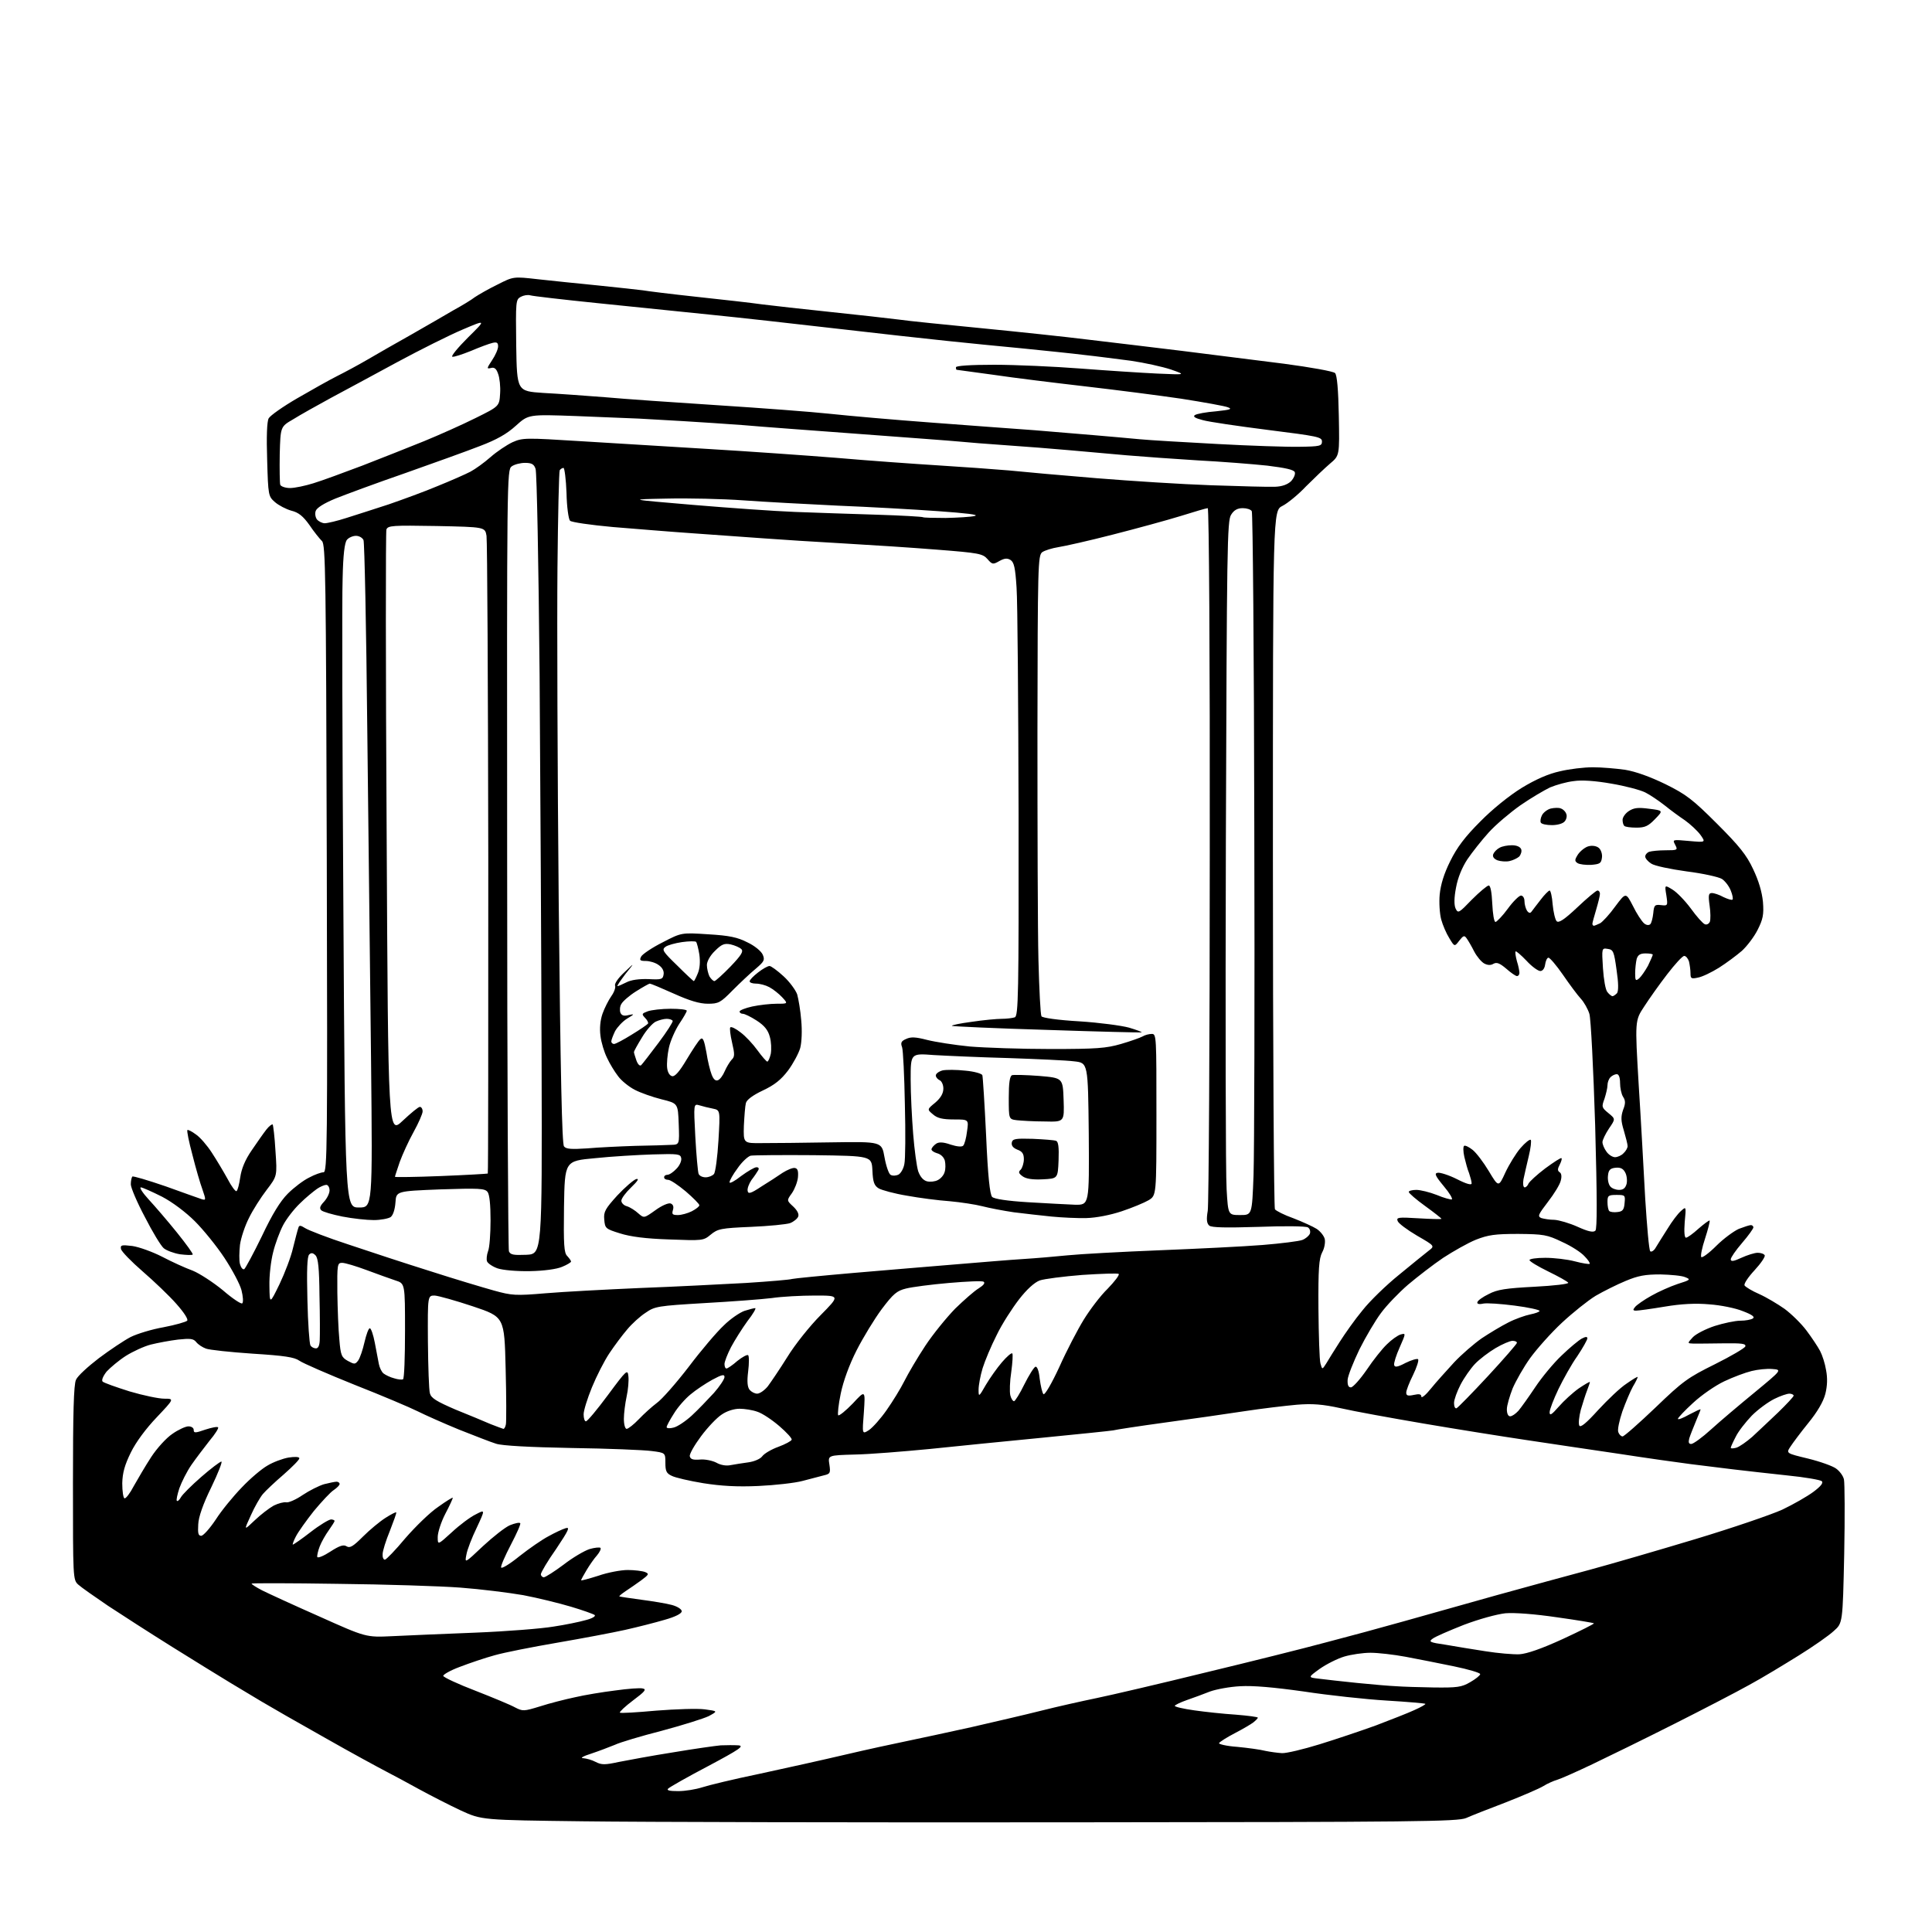 <?xml version="1.0" encoding="UTF-8" standalone="no"?>
<svg 
  version="1.1" 
  xmlns="http://www.w3.org/2000/svg" 
  xmlns:xlink="http://www.w3.org/1999/xlink" 
  xmlns:svg="http://www.w3.org/2000/svg"
  xmlns:rdf="http://www.w3.org/1999/02/22-rdf-syntax-ns#"
  xmlns:cc="http://creativecommons.org/ns#"
  xmlns:dc="http://purl.org/dc/elements/1.1/"
  viewBox="0 0 768 768"
  width="768"
  height="768"
>
<style>svg {background-color: white; }</style>"
<path stroke="none" fill="black" fill-rule="evenodd" d="M425.8,724.4C341.5,724.5 254.3,724.3 232.0,724.0C191.5,723.5 191.5,723.5 183.2,719.7C178.7,717.6 171.3,713.8 166.7,711.3C162.2,708.8 156.2,705.6 153.5,704.2C150.8,702.8 139.7,696.8 129.0,690.7C118.3,684.7 107.0,678.2 104.0,676.4C101.0,674.6 95.3,671.2 91.5,668.9C87.7,666.6 77.3,660.2 68.5,654.7C59.7,649.2 48.2,641.8 42.9,638.3C37.6,634.7 32.3,631.0 31.1,629.9C29.0,628.0 29.0,627.3 29.0,589.5C29.0,561.9 29.3,550.4 30.2,548.5C30.8,547.0 35.0,543.2 39.3,539.9C43.7,536.6 49.4,532.8 51.9,531.5C54.5,530.2 60.4,528.4 65.0,527.6C69.7,526.7 73.9,525.5 74.4,525.0C74.9,524.5 73.3,521.9 70.1,518.3C67.3,515.1 61.2,509.3 56.7,505.4C52.2,501.5 48.3,497.5 48.1,496.5C47.8,494.9 48.3,494.8 52.6,495.3C55.3,495.7 60.6,497.6 64.5,499.6C68.3,501.6 73.8,504.1 76.6,505.1C79.3,506.2 84.7,509.7 88.6,512.9C92.4,516.2 95.9,518.5 96.3,518.1C96.8,517.6 96.6,515.3 96.0,512.9C95.4,510.5 92.3,504.7 89.2,500.0C86.1,495.3 80.8,488.8 77.5,485.5C73.9,481.9 68.6,477.9 64.4,475.7C60.4,473.7 56.6,472.0 56.0,472.0C55.3,472.0 56.7,474.2 59.1,476.8C61.5,479.4 66.6,485.3 70.3,489.9C74.0,494.5 76.9,498.5 76.6,498.7C76.3,499.0 74.1,498.9 71.6,498.6C69.1,498.2 66.2,497.1 65.1,496.2C64.0,495.3 60.6,489.7 57.6,483.8C54.5,478.0 52.0,472.1 52.0,470.8C52.0,469.4 52.3,468.1 52.6,467.7C52.9,467.4 58.9,469.2 65.9,471.6C72.8,474.1 79.3,476.4 80.2,476.7C81.9,477.2 81.9,477.0 80.5,472.9C79.6,470.5 77.8,464.3 76.5,459.1C75.1,453.9 74.2,449.5 74.5,449.2C74.7,449.0 76.2,449.7 77.8,450.9C79.5,452.0 82.4,455.4 84.2,458.2C86.1,461.1 88.9,465.8 90.5,468.7C92.0,471.6 93.6,473.7 94.0,473.5C94.5,473.2 95.1,470.7 95.5,468.0C96.0,464.6 97.4,461.1 100.1,457.2C102.2,454.1 104.8,450.4 105.9,449.0C107.0,447.6 108.1,446.8 108.4,447.0C108.6,447.3 109.2,452.0 109.5,457.5C110.2,467.5 110.2,467.5 106.0,473.0C103.7,476.0 100.5,481.0 99.0,484.1C97.4,487.2 95.8,492.0 95.4,494.8C95.1,497.6 95.0,501.1 95.4,502.5C95.8,503.9 96.5,504.8 97.1,504.5C97.6,504.1 100.8,498.2 104.1,491.4C108.2,482.7 111.4,477.5 114.4,474.5C116.8,472.1 120.6,469.2 122.9,468.1C125.1,466.9 127.7,466.0 128.6,466.0C130.1,466.0 130.2,456.1 129.9,341.3C129.6,228.3 129.4,216.5 128.0,215.1C127.1,214.2 124.8,211.4 123.0,208.7C120.5,205.2 118.7,203.7 115.8,203.0C113.7,202.4 110.8,200.9 109.3,199.6C106.7,197.3 106.6,197.1 106.2,182.8C105.9,173.7 106.1,167.6 106.8,166.3C107.4,165.2 112.5,161.6 118.2,158.3C123.9,155.0 131.0,151.0 134.0,149.5C137.0,148.0 142.4,145.1 146.0,143.0C149.6,140.9 157.4,136.4 163.5,133.0C169.6,129.5 177.1,125.2 180.3,123.3C183.6,121.5 187.4,119.2 188.8,118.1C190.3,117.1 194.3,114.8 197.8,113.1C204.1,109.9 204.1,109.9 213.8,111.0C219.1,111.6 230.0,112.7 238.0,113.5C246.0,114.3 253.8,115.2 255.5,115.4C257.1,115.7 266.8,116.9 277.0,118.0C287.2,119.1 298.9,120.4 303.0,121.0C307.1,121.5 319.3,122.9 330.0,124.0C340.7,125.1 352.9,126.5 357.0,127.0C361.1,127.6 376.2,129.1 390.5,130.5C404.8,131.9 423.7,133.9 432.5,135.0C441.3,136.0 458.2,138.1 470.0,139.5C481.8,141.0 500.1,143.3 510.5,144.6C521.0,146.0 530.0,147.6 530.7,148.3C531.5,149.1 532.0,154.9 532.2,165.3C532.5,181.1 532.5,181.1 528.7,184.3C526.6,186.1 522.4,190.1 519.2,193.3C516.1,196.6 511.8,200.1 509.8,201.1C506.0,203.0 506.0,203.0 506.0,341.3C506.0,417.3 506.4,480.0 506.8,480.7C507.2,481.3 510.5,483.0 514.2,484.3C517.8,485.7 522.0,487.6 523.4,488.5C524.9,489.5 526.3,491.3 526.6,492.5C526.9,493.8 526.5,496.2 525.6,497.8C524.3,500.3 524.0,504.4 524.1,520.2C524.2,530.8 524.5,540.6 524.9,542.0C525.6,544.5 525.6,544.5 527.2,542.0C528.0,540.6 530.4,536.8 532.5,533.5C534.6,530.2 538.6,524.5 541.6,520.9C544.5,517.2 551.1,510.8 556.2,506.7C561.3,502.5 566.6,498.2 567.9,497.2C570.4,495.3 570.4,495.3 563.3,491.2C559.4,488.9 555.9,486.3 555.6,485.4C555.0,483.9 555.8,483.8 564.0,484.3C568.9,484.6 573.0,484.7 573.0,484.5C573.0,484.3 570.1,482.0 566.5,479.4C562.9,476.8 560.0,474.3 560.0,473.8C560.0,473.4 561.3,473.0 563.0,473.0C564.6,473.0 568.3,473.9 571.1,475.0C573.9,476.2 576.7,476.9 577.1,476.8C577.6,476.6 576.2,474.2 573.9,471.5C570.5,467.4 570.1,466.4 571.5,466.2C572.4,466.0 575.9,467.1 579.1,468.7C583.0,470.7 585.0,471.2 585.0,470.4C585.0,469.7 584.5,467.9 584.0,466.4C583.4,465.0 582.6,462.0 582.1,459.9C581.6,457.7 581.6,455.8 582.0,455.5C582.4,455.2 583.9,455.9 585.4,457.1C586.8,458.2 589.7,462.0 591.8,465.5C595.7,472.0 595.7,472.0 598.4,466.1C599.9,462.9 602.6,458.5 604.4,456.4C606.3,454.2 608.1,452.8 608.5,453.1C608.8,453.5 608.5,456.4 607.7,459.6C606.9,462.9 606.0,467.0 605.6,468.8C605.3,470.6 605.5,472.0 606.1,472.0C606.6,472.0 607.3,471.3 607.6,470.5C608.0,469.7 610.9,467.0 614.2,464.5C617.6,462.0 620.5,460.1 620.7,460.4C621.0,460.6 620.6,461.8 620.0,463.0C619.1,464.7 619.1,465.4 620.0,466.0C620.7,466.4 620.9,467.7 620.4,469.4C620.1,470.8 617.8,474.6 615.3,477.8C611.5,482.8 611.1,483.5 612.7,484.2C613.7,484.5 616.0,484.9 617.9,484.9C619.7,485.0 623.9,486.2 627.2,487.7C631.4,489.6 633.4,490.0 634.2,489.2C634.9,488.5 634.9,476.5 634.1,447.3C633.4,424.9 632.4,404.9 631.8,403.0C631.2,401.1 629.7,398.4 628.4,397.0C627.1,395.6 623.9,391.3 621.3,387.5C618.6,383.6 616.0,380.6 615.5,380.7C614.9,380.8 614.4,382.1 614.2,383.5C614.0,385.0 613.2,386.0 612.3,386.0C611.4,386.0 608.9,384.2 606.8,381.9C604.6,379.6 602.7,378.0 602.5,378.2C602.2,378.4 602.5,380.2 603.0,382.1C603.6,383.9 604.0,386.1 604.0,386.7C604.0,387.4 603.6,388.0 603.0,388.0C602.5,388.0 600.6,386.7 598.8,385.1C596.2,382.9 595.0,382.4 593.7,383.1C592.6,383.8 591.3,383.7 590.0,383.0C588.9,382.4 587.1,380.3 586.0,378.2C585.0,376.2 583.6,373.8 583.0,373.0C582.1,371.7 581.7,371.9 580.1,373.9C578.2,376.4 578.2,376.4 576.1,372.9C574.9,371.0 573.5,367.7 572.9,365.5C572.3,363.3 572.0,358.8 572.3,355.6C572.7,351.6 574.0,347.3 576.5,342.3C579.2,336.8 582.4,332.6 588.4,326.6C593.2,321.7 599.9,316.3 604.9,313.2C610.5,309.8 615.5,307.6 620.1,306.6C623.8,305.7 629.7,305.0 633.2,305.0C636.7,305.0 642.4,305.5 646.0,306.0C650.2,306.7 655.8,308.7 662.0,311.7C670.3,315.8 672.9,317.8 682.6,327.5C691.4,336.3 694.3,339.9 696.9,345.5C699.1,350.1 700.4,354.5 700.8,358.5C701.2,363.6 700.8,365.4 698.7,369.6C697.3,372.4 694.4,376.2 692.4,378.0C690.3,379.8 686.3,382.8 683.3,384.7C680.4,386.5 676.7,388.3 675.0,388.6C672.3,389.2 672.0,389.0 672.0,386.9C672.0,385.6 671.7,383.5 671.4,382.2C671.0,381.0 670.2,380.0 669.5,380.0C668.8,380.0 665.8,383.3 662.8,387.2C659.7,391.2 655.6,397.0 653.6,400.1C649.9,405.7 649.9,405.7 651.4,431.1C652.3,445.1 653.4,465.5 654.0,476.5C654.7,487.5 655.5,496.9 656.0,497.4C656.4,497.8 657.5,497.2 658.2,495.9C659.0,494.6 661.1,491.2 662.9,488.4C664.6,485.6 667.0,482.4 668.2,481.4C670.3,479.5 670.3,479.5 669.7,485.8C669.4,489.7 669.6,492.0 670.2,492.0C670.8,492.0 673.0,490.4 675.2,488.4C677.4,486.5 679.4,485.0 679.6,485.2C679.8,485.4 679.0,488.6 677.8,492.3C676.6,495.9 675.9,499.3 676.3,499.7C676.7,500.1 679.4,498.1 682.3,495.2C685.1,492.4 689.2,489.4 691.2,488.5C693.3,487.7 695.4,487.0 696.0,487.0C696.5,487.0 697.0,487.4 697.0,487.9C697.0,488.4 695.0,491.2 692.5,494.1C690.0,497.0 688.0,499.9 688.0,500.6C688.0,501.6 689.2,501.4 692.2,500.0C694.6,498.9 697.5,498.0 698.7,498.0C699.9,498.0 701.2,498.4 701.5,499.0C701.8,499.5 700.0,502.2 697.5,504.9C694.9,507.7 693.1,510.4 693.5,511.0C693.9,511.6 696.5,513.2 699.3,514.4C702.2,515.7 706.7,518.4 709.4,520.3C712.1,522.3 716.0,526.1 718.1,528.9C720.2,531.7 722.6,535.3 723.5,537.0C724.4,538.7 725.5,542.1 725.9,544.7C726.5,547.8 726.4,550.9 725.6,554.1C724.8,557.2 722.4,561.3 718.8,565.7C715.8,569.4 712.6,573.7 711.7,575.1C710.0,577.7 710.0,577.7 718.7,579.8C723.6,581.0 728.6,582.8 729.9,583.8C731.3,584.8 732.7,586.7 733.0,588.1C733.3,589.4 733.4,602.8 733.1,617.8C732.5,645.2 732.5,645.2 729.0,648.3C727.1,650.1 720.8,654.5 715.0,658.1C709.2,661.7 700.5,667.0 695.5,669.7C690.5,672.5 677.0,679.5 665.5,685.3C654.0,691.1 639.3,698.3 633.0,701.3C626.7,704.3 620.4,707.1 619.0,707.5C617.6,707.9 615.1,709.0 613.5,710.0C611.9,711.0 605.1,713.9 598.5,716.5C591.9,719.0 584.8,721.8 582.8,722.7C579.4,724.1 563.6,724.3 425.8,724.4zM269.6,712.0C272.4,712.0 276.6,711.3 279.1,710.5C281.5,709.7 291.8,707.2 302.0,705.1C312.2,702.9 327.5,699.5 336.0,697.5C344.5,695.5 355.6,693.1 360.5,692.1C365.4,691.1 376.9,688.6 386.0,686.6C395.1,684.5 407.7,681.6 414.0,680.0C420.3,678.4 430.2,676.2 436.0,675.0C441.8,673.8 461.1,669.3 479.0,664.9C496.9,660.6 518.5,655.2 527.0,652.9C535.5,650.7 549.5,646.9 558.0,644.5C566.5,642.1 583.2,637.4 595.0,634.1C606.8,630.8 623.5,626.3 632.0,624.0C640.5,621.7 659.4,616.2 674.0,611.8C688.6,607.4 704.1,602.1 708.5,600.1C712.9,598.0 718.5,594.8 720.9,593.0C723.7,590.9 724.9,589.5 724.2,588.8C723.7,588.3 717.5,587.2 710.4,586.5C703.3,585.7 693.7,584.7 689.0,584.1C684.3,583.5 676.7,582.6 672.0,582.0C667.3,581.4 654.5,579.6 643.5,577.9C632.5,576.3 615.9,573.8 606.5,572.4C597.1,571.0 578.9,568.1 566.0,565.9C553.1,563.7 538.2,561.0 533.0,559.8C525.7,558.2 521.7,557.9 515.5,558.4C511.1,558.8 501.6,559.9 494.5,561.0C487.4,562.1 473.2,564.1 463.0,565.5C452.8,566.9 443.6,568.3 442.5,568.6C441.4,568.8 428.8,570.1 414.5,571.5C400.2,572.9 379.9,574.9 369.5,576.0C359.1,577.0 345.7,578.1 339.8,578.2C329.1,578.5 329.1,578.5 329.7,582.2C330.2,585.6 330.0,585.9 327.4,586.5C325.8,586.9 322.0,587.9 319.0,588.7C316.0,589.5 308.1,590.4 301.5,590.7C293.0,591.1 286.6,590.7 279.6,589.6C274.1,588.7 268.5,587.4 267.1,586.7C264.9,585.7 264.5,584.8 264.5,581.5C264.5,577.5 264.5,577.5 259.0,576.8C256.0,576.4 241.7,575.8 227.2,575.6C210.9,575.3 199.5,574.7 197.2,573.9C195.2,573.3 188.6,570.7 182.5,568.3C176.4,565.8 169.0,562.5 166.0,561.0C163.0,559.5 151.7,554.7 141.0,550.5C130.3,546.2 120.4,541.9 119.0,540.9C117.0,539.5 113.1,538.9 100.4,538.1C91.5,537.5 83.2,536.6 81.9,536.1C80.5,535.6 78.8,534.5 78.0,533.5C76.9,532.1 75.6,532.0 70.8,532.5C67.5,532.9 62.7,533.8 59.9,534.5C57.2,535.2 52.7,537.3 50.0,539.0C47.2,540.8 43.9,543.6 42.4,545.2C40.9,547.1 40.3,548.7 40.8,549.2C41.3,549.7 46.1,551.4 51.5,553.1C56.9,554.7 63.1,556.0 65.3,556.0C69.3,556.0 69.3,556.0 62.3,563.4C58.0,567.9 54.0,573.3 52.0,577.4C49.6,582.3 48.7,585.4 48.6,589.6C48.6,592.8 49.0,595.5 49.5,595.6C50.0,595.8 51.7,593.6 53.2,590.7C54.8,587.9 57.8,582.7 60.1,579.2C62.3,575.8 66.1,571.6 68.5,570.0C70.9,568.3 73.8,567.0 74.9,567.0C76.1,567.0 77.0,567.6 77.0,568.4C77.0,569.7 77.6,569.7 81.6,568.3C84.1,567.5 86.4,567.0 86.7,567.4C87.0,567.7 85.5,570.1 83.3,572.7C81.2,575.4 77.9,579.7 76.1,582.3C74.3,584.9 72.2,589.1 71.3,591.6C70.5,594.1 70.0,596.3 70.3,596.6C70.6,596.9 71.3,596.3 71.9,595.2C72.5,594.1 76.1,590.5 80.0,587.1C83.9,583.7 87.5,581.0 88.0,581.0C88.5,581.0 86.7,585.6 84.0,591.2C80.7,597.9 78.9,603.1 78.8,606.0C78.6,609.5 78.8,610.5 80.0,610.5C80.8,610.5 83.4,607.6 85.8,604.0C88.1,600.4 92.8,594.7 96.1,591.3C99.4,587.8 104.0,583.9 106.3,582.6C108.6,581.2 112.4,579.8 114.7,579.4C117.3,579.0 119.0,579.1 119.0,579.7C119.0,580.3 116.2,583.1 112.8,586.1C109.3,589.1 105.6,592.6 104.5,593.9C103.4,595.2 101.2,599.0 99.7,602.4C96.9,608.5 96.9,608.5 101.2,604.4C103.6,602.1 107.0,599.5 108.8,598.5C110.6,597.6 112.9,597.0 113.8,597.2C114.7,597.4 117.7,596.1 120.3,594.3C123.0,592.5 126.8,590.6 128.8,590.0C130.8,589.5 133.1,589.0 133.8,589.0C134.4,589.0 135.0,589.4 135.0,589.9C135.0,590.4 134.0,591.4 132.7,592.3C131.4,593.1 127.9,596.9 124.8,600.6C121.8,604.4 118.5,609.0 117.6,610.8C116.7,612.5 116.2,614.0 116.4,614.0C116.7,614.0 119.9,611.8 123.5,609.0C127.1,606.2 130.8,604.0 131.6,604.0C132.3,604.0 133.0,604.3 133.0,604.6C133.0,604.9 131.9,606.6 130.7,608.3C129.4,610.1 127.8,612.9 127.1,614.7C126.4,616.5 126.0,618.4 126.1,618.9C126.3,619.5 128.7,618.5 131.3,616.8C135.0,614.4 136.6,613.9 137.8,614.7C139.1,615.5 140.4,614.7 144.3,610.8C147.0,608.1 151.0,604.8 153.2,603.4C155.4,602.0 157.3,601.0 157.5,601.2C157.7,601.4 156.5,604.6 155.0,608.5C153.4,612.4 152.1,616.5 152.1,617.8C152.0,619.0 152.4,620.0 153.0,620.0C153.5,620.0 157.2,616.2 161.1,611.5C165.1,606.9 170.9,601.2 174.2,599.0C177.4,596.7 180.0,595.1 180.0,595.4C180.0,595.7 178.7,598.6 177.0,601.8C175.3,605.1 174.0,609.2 174.0,611.0C174.0,614.2 174.0,614.2 179.6,609.1C182.7,606.2 187.0,603.0 189.1,602.0C192.9,600.0 192.9,600.0 189.5,607.3C187.6,611.2 185.7,616.1 185.4,618.0C184.7,621.5 184.7,621.5 192.0,614.6C196.0,610.9 200.8,607.1 202.7,606.3C204.7,605.5 206.5,605.1 206.8,605.5C207.1,605.8 205.4,609.6 203.1,614.0C200.8,618.4 199.0,622.5 199.2,623.1C199.4,623.7 202.7,621.7 206.5,618.6C210.3,615.6 215.5,612.0 218.0,610.7C220.5,609.3 223.5,607.9 224.8,607.5C226.7,606.9 226.1,608.2 221.1,615.7C217.7,620.5 215.0,625.1 215.0,625.8C215.0,626.4 215.6,627.0 216.2,627.0C216.9,626.9 220.4,624.7 224.0,622.0C227.6,619.2 232.2,616.5 234.3,615.8C236.3,615.2 238.3,615.0 238.7,615.3C239.0,615.7 238.4,617.0 237.3,618.3C236.2,619.5 234.4,622.1 233.2,624.1C232.0,626.1 231.0,627.9 231.0,628.2C231.0,628.4 234.0,627.6 237.8,626.4C241.5,625.1 246.8,624.1 249.5,624.1C252.2,624.1 255.4,624.5 256.4,624.9C258.1,625.6 258.0,625.9 254.9,628.2C253.0,629.6 250.2,631.5 248.7,632.5C247.2,633.5 246.1,634.4 246.2,634.6C246.4,634.7 250.3,635.3 254.8,635.9C259.4,636.5 264.9,637.4 267.1,638.0C269.3,638.6 271.0,639.7 271.0,640.5C271.0,641.4 268.5,642.7 264.2,643.9C260.5,645.0 253.4,646.8 248.5,647.9C243.6,649.0 231.4,651.3 221.5,653.0C211.6,654.7 200.4,656.9 196.6,658.0C192.9,659.0 186.7,661.1 182.8,662.6C179.0,664.0 176.1,665.7 176.2,666.2C176.4,666.8 182.2,669.5 189.0,672.1C195.9,674.8 202.9,677.7 204.7,678.7C207.8,680.3 208.2,680.3 214.7,678.3C218.4,677.1 224.7,675.5 228.5,674.7C232.3,673.8 239.6,672.6 244.5,672.0C249.5,671.3 254.5,670.9 255.5,671.2C257.1,671.5 256.4,672.4 251.7,675.9C248.5,678.3 246.2,680.5 246.4,680.8C246.7,681.1 253.2,680.7 260.9,680.0C268.6,679.4 277.3,679.1 280.2,679.5C285.4,680.2 285.4,680.2 281.7,682.2C279.6,683.2 271.3,685.8 263.1,688.0C254.9,690.1 246.5,692.6 244.4,693.6C242.2,694.5 238.0,696.1 235.0,697.1C231.8,698.1 230.5,698.9 231.8,698.9C233.1,699.0 235.3,699.6 236.8,700.4C239.1,701.6 240.5,701.6 246.0,700.4C249.6,699.7 259.2,697.9 267.5,696.6C275.8,695.2 284.3,694.0 286.5,693.8C288.7,693.7 291.9,693.7 293.5,693.8C296.0,694.0 294.0,695.4 281.6,702.0C273.4,706.3 266.2,710.4 265.6,711.0C264.9,711.7 266.1,712.0 269.6,712.0zM509.6,696.9C511.3,697.0 518.0,695.4 524.5,693.4C531.0,691.4 541.1,688.0 546.9,685.9C552.7,683.7 559.6,681.0 562.2,679.8C564.9,678.6 566.8,677.5 566.6,677.3C566.4,677.1 559.5,676.5 551.2,676.0C542.9,675.5 528.1,673.9 518.3,672.4C506.2,670.7 498.1,670.0 493.0,670.3C488.9,670.5 483.5,671.5 481.0,672.4C478.5,673.4 474.4,674.9 471.8,675.8C469.2,676.7 467.0,677.8 467.0,678.1C467.0,678.5 470.5,679.3 474.8,679.9C479.0,680.5 486.4,681.3 491.2,681.6C496.1,682.0 500.0,682.5 500.0,682.8C500.0,683.1 499.2,683.9 498.2,684.7C497.3,685.4 493.9,687.4 490.8,689.0C487.7,690.6 484.9,692.4 484.6,692.9C484.3,693.3 487.5,694.1 491.8,694.4C496.0,694.8 501.1,695.5 503.0,696.0C504.9,696.4 507.9,696.8 509.6,696.9zM570.0,670.8C579.2,670.9 581.0,670.7 584.4,668.7C586.5,667.5 588.3,666.1 588.4,665.5C588.5,665.0 583.8,663.6 578.0,662.4C572.2,661.2 563.6,659.5 558.8,658.6C554.0,657.7 547.7,657.0 544.8,657.0C541.8,657.0 537.1,657.7 534.4,658.5C531.7,659.3 527.3,661.5 524.6,663.4C519.9,666.8 519.9,666.8 524.2,667.3C526.6,667.6 533.5,668.4 539.5,669.0C545.5,669.6 552.5,670.2 555.0,670.3C557.5,670.5 564.2,670.7 570.0,670.8zM604.0,657.6C607.0,657.4 612.8,655.4 621.3,651.5C628.2,648.3 633.8,645.5 633.6,645.3C633.4,645.1 626.8,644.0 618.9,642.9C610.1,641.6 602.1,641.0 598.4,641.3C594.9,641.7 588.0,643.6 581.9,645.9C576.1,648.2 570.5,650.6 569.5,651.4C567.8,652.6 568.3,652.9 574.6,653.8C578.4,654.5 585.5,655.6 590.5,656.4C595.5,657.2 601.5,657.7 604.0,657.6zM156.0,650.4C161.8,650.1 176.6,649.5 189.0,649.0C201.4,648.5 215.3,647.4 220.0,646.6C224.7,645.9 230.5,644.7 232.9,644.0C235.3,643.4 236.9,642.5 236.4,642.0C235.9,641.6 231.7,640.1 227.0,638.7C222.3,637.3 213.8,635.2 208.0,634.1C202.2,633.1 191.0,631.7 183.0,631.1C175.0,630.5 153.1,629.8 134.2,629.6C115.4,629.3 100.0,629.3 100.0,629.5C100.0,629.8 101.9,631.0 104.2,632.2C106.6,633.4 116.8,638.1 127.0,642.6C145.5,650.9 145.5,650.9 156.0,650.4zM290.5,582.4C292.1,582.1 295.3,581.6 297.5,581.3C299.7,581.0 302.2,580.0 303.0,578.9C303.8,577.8 306.7,576.1 309.5,575.1C312.2,574.1 314.6,572.8 314.7,572.3C314.9,571.8 312.7,569.4 309.8,566.9C306.9,564.4 303.0,561.8 301.1,561.2C299.2,560.5 296.0,560.0 294.0,560.0C291.8,560.0 288.9,560.9 286.9,562.3C285.0,563.5 281.3,567.4 278.7,570.9C276.1,574.4 274.0,578.0 274.2,578.9C274.5,580.1 275.5,580.4 278.2,580.2C280.2,580.0 283.1,580.6 284.7,581.4C286.4,582.4 288.7,582.8 290.5,582.4zM690.2,575.5C691.5,575.1 694.3,573.1 696.5,571.2C698.7,569.2 703.3,564.8 706.8,561.5C710.2,558.2 713.0,555.2 713.0,554.8C713.0,554.4 712.2,554.0 711.3,554.0C710.4,554.0 707.7,554.9 705.3,556.1C702.9,557.3 698.9,560.2 696.4,562.7C694.0,565.2 691.0,569.0 690.0,571.1C688.9,573.2 688.0,575.2 688.0,575.5C688.0,575.9 689.0,575.8 690.2,575.5zM672.3,574.0C673.1,574.0 676.7,571.4 680.2,568.2C683.6,565.1 691.4,558.5 697.5,553.5C708.4,544.5 708.4,544.5 704.5,544.2C702.4,544.0 698.7,544.4 696.3,545.0C693.8,545.6 689.0,547.4 685.4,549.1C681.8,550.8 676.2,554.7 673.0,557.7C669.7,560.7 667.0,563.6 667.0,564.0C667.0,564.5 669.0,563.7 671.5,562.3C674.0,561.0 676.0,560.0 676.0,560.3C676.0,560.5 675.1,562.7 674.1,565.1C673.1,567.5 671.9,570.5 671.5,571.8C671.1,573.4 671.3,574.0 672.3,574.0zM645.0,571.0C645.6,571.0 651.5,565.8 658.1,559.5C669.0,549.0 671.0,547.6 681.7,542.3C688.1,539.1 693.6,535.9 693.8,535.2C694.1,534.1 692.3,533.9 684.9,534.0C679.7,534.1 674.4,534.1 673.1,534.1C670.7,534.0 670.7,534.0 672.9,531.6C674.1,530.3 678.0,528.3 681.6,527.1C685.1,526.0 689.7,525.0 691.8,525.0C693.8,525.0 696.1,524.6 696.8,524.1C697.7,523.5 696.5,522.6 692.8,521.2C689.9,520.0 683.9,518.8 679.5,518.5C674.1,518.0 668.3,518.3 661.8,519.4C656.4,520.3 651.3,521.0 650.4,521.0C649.1,521.0 649.0,520.7 650.0,519.5C650.7,518.7 653.5,516.7 656.4,515.1C659.2,513.5 663.9,511.4 666.9,510.4C672.0,508.8 672.2,508.6 669.9,507.7C668.6,507.1 664.1,506.7 660.0,506.6C654.0,506.6 651.2,507.1 646.2,509.2C642.8,510.6 637.4,513.3 634.3,515.1C631.2,517.0 625.2,521.8 620.9,525.8C616.6,529.8 611.0,536.1 608.3,539.8C605.7,543.4 602.6,548.9 601.3,551.9C600.1,555.0 599.0,558.7 599.0,560.2C599.0,561.9 599.5,563.0 600.3,563.0C601.1,563.0 602.5,562.0 603.6,560.8C604.7,559.5 607.7,555.3 610.3,551.4C612.9,547.5 617.6,541.8 620.8,538.8C623.9,535.8 627.5,532.8 628.8,532.1C630.3,531.3 631.0,531.3 631.0,532.0C631.0,532.6 629.2,535.8 627.0,539.1C624.7,542.3 621.4,548.3 619.5,552.2C617.6,556.2 616.0,560.3 616.0,561.4C616.0,562.9 616.8,562.4 619.6,559.2C621.6,556.9 625.2,553.6 627.6,551.9C630.0,550.3 632.0,549.1 632.0,549.4C632.0,549.7 631.5,551.1 630.9,552.7C630.3,554.2 629.2,557.7 628.4,560.4C627.7,563.1 627.4,565.9 627.8,566.7C628.3,567.6 630.6,565.7 635.3,560.5C639.1,556.4 644.1,551.6 646.6,550.0C649.0,548.3 651.0,547.1 651.0,547.4C651.0,547.7 650.2,549.4 649.1,551.2C648.1,553.0 646.2,557.5 644.9,561.1C643.7,564.7 642.9,568.4 643.3,569.3C643.6,570.2 644.4,571.0 645.0,571.0zM345.4,568.5C346.9,567.5 350.1,563.9 352.4,560.6C354.8,557.2 358.0,552.0 359.5,549.0C361.0,546.0 364.7,539.7 367.8,535.0C370.9,530.3 376.3,523.7 379.7,520.2C383.2,516.8 387.4,513.1 389.1,512.1C391.0,510.9 391.7,510.0 391.0,509.5C390.4,509.1 384.2,509.4 377.2,510.0C370.2,510.6 362.6,511.6 360.2,512.2C356.5,513.1 355.1,514.3 350.5,520.4C347.6,524.3 343.1,531.7 340.5,536.8C337.6,542.5 335.2,549.1 334.2,554.0C333.3,558.3 332.9,562.2 333.2,562.6C333.6,562.9 336.2,560.8 339.0,557.9C344.0,552.5 344.0,552.5 343.4,561.4C342.7,570.2 342.7,570.2 345.4,568.5zM200.1,568.0C200.5,568.0 200.9,567.2 201.1,566.2C201.3,565.3 201.3,555.3 201.0,544.0C200.5,523.5 200.5,523.5 188.0,519.3C181.1,517.0 174.3,515.1 172.8,515.0C170.0,515.0 170.0,515.0 170.1,533.2C170.2,543.3 170.5,552.6 170.9,553.9C171.4,555.8 173.6,557.1 181.0,560.3C186.2,562.4 192.5,565.0 195.0,566.1C197.5,567.1 199.8,567.9 200.1,568.0zM249.1,568.0C249.7,568.0 251.9,566.3 253.9,564.2C255.9,562.1 259.1,559.2 261.1,557.7C263.1,556.3 268.8,549.8 273.8,543.3C278.7,536.8 285.0,529.4 287.7,526.9C290.3,524.3 294.0,521.8 295.9,521.1C297.8,520.5 299.7,520.0 300.2,520.0C300.7,520.0 299.3,522.4 297.1,525.2C295.0,528.1 292.1,532.7 290.6,535.5C289.2,538.2 288.0,541.3 288.0,542.2C288.0,543.2 288.3,544.0 288.8,544.0C289.2,544.0 291.2,542.7 293.1,541.0C295.1,539.4 297.0,538.4 297.4,538.7C297.8,539.1 297.8,542.0 297.4,545.2C296.9,549.2 297.1,551.4 298.0,552.5C298.7,553.3 300.0,554.0 301.0,554.0C302.0,554.0 303.9,552.7 305.2,551.1C306.4,549.5 310.0,544.2 313.0,539.4C316.0,534.5 322.0,527.0 326.2,522.8C333.9,515.0 333.9,515.0 324.0,515.0C318.5,515.0 310.8,515.4 306.8,516.0C302.8,516.5 290.7,517.4 280.0,518.0C261.5,519.1 260.3,519.3 256.7,521.8C254.5,523.2 251.2,526.2 249.3,528.5C247.4,530.7 244.2,535.0 242.2,538.0C240.2,541.0 237.1,547.1 235.3,551.5C233.5,555.9 232.0,560.7 232.0,562.2C232.0,563.8 232.4,565.0 232.9,565.0C233.5,565.0 237.4,560.3 241.7,554.5C249.1,544.5 249.5,544.2 249.8,547.1C250.0,548.8 249.7,552.4 249.1,555.1C248.5,557.9 248.0,561.9 248.0,564.0C248.0,566.3 248.5,568.0 249.1,568.0zM267.7,567.5C269.2,567.2 272.5,565.0 275.0,562.7C277.5,560.4 281.4,556.3 283.8,553.7C286.1,551.1 288.0,548.2 288.0,547.4C288.0,546.2 287.0,546.4 283.1,548.5C280.4,550.0 276.5,552.6 274.5,554.3C272.4,556.0 269.4,559.4 267.9,561.9C266.3,564.4 265.0,566.8 265.0,567.3C265.0,567.8 266.2,567.9 267.7,567.5zM579.0,559.8C579.5,559.6 585.1,553.9 591.5,547.0C597.8,540.2 603.0,534.2 603.0,533.8C603.0,533.3 602.2,533.0 601.2,533.0C600.3,533.0 597.2,534.3 594.5,535.9C591.8,537.5 588.1,540.3 586.3,542.2C584.6,544.0 582.0,547.7 580.6,550.4C579.2,553.1 578.0,556.4 578.0,557.7C578.0,559.1 578.4,560.0 579.0,559.8zM403.1,557.0C403.5,557.0 405.4,554.0 407.2,550.3C409.0,546.7 411.0,543.5 411.6,543.3C412.3,543.1 413.0,545.0 413.3,548.1C413.7,551.0 414.3,553.7 414.8,554.2C415.3,554.7 418.1,549.9 421.1,543.4C424.0,536.9 428.4,528.5 430.8,524.6C433.2,520.7 437.4,515.1 440.3,512.3C443.1,509.4 445.1,506.8 444.7,506.4C444.4,506.1 437.9,506.3 430.3,506.8C422.7,507.4 415.0,508.4 413.3,509.0C411.2,509.8 408.2,512.5 405.1,516.5C402.4,520.0 398.3,526.3 396.2,530.7C394.0,535.0 391.5,541.0 390.6,543.9C389.7,546.9 389.0,550.7 389.0,552.4C389.0,555.4 389.1,555.4 391.9,550.5C393.5,547.8 396.4,543.7 398.3,541.5C400.2,539.3 402.0,537.7 402.4,538.0C402.7,538.3 402.5,541.6 402.0,545.3C401.4,549.1 401.3,553.2 401.6,554.6C401.9,555.9 402.6,557.0 403.1,557.0zM568.8,552.0C570.8,549.5 575.0,544.9 578.0,541.6C581.0,538.4 586.0,534.1 589.0,532.0C592.0,530.0 596.8,527.1 599.6,525.7C602.3,524.3 606.3,522.9 608.3,522.5C610.3,522.1 612.0,521.5 612.0,521.1C612.0,520.7 607.6,519.7 602.1,519.0C596.7,518.3 591.1,517.9 589.6,518.2C587.9,518.6 587.0,518.3 587.3,517.6C587.4,517.0 589.5,515.5 591.8,514.4C595.2,512.6 598.6,512.1 610.0,511.5C617.7,511.1 623.7,510.4 623.4,509.9C623.1,509.4 619.5,507.4 615.4,505.4C611.3,503.4 608.0,501.4 608.0,500.9C608.0,500.4 610.8,500.0 614.3,500.0C617.7,500.0 623.0,500.6 626.0,501.4C629.0,502.2 631.7,502.6 631.9,502.4C632.2,502.2 631.3,500.8 629.9,499.4C628.6,497.9 624.6,495.3 621.0,493.7C615.0,490.8 613.6,490.6 603.5,490.5C594.2,490.5 591.6,490.9 586.7,492.8C583.5,494.1 577.7,497.4 573.7,500.0C569.7,502.7 563.5,507.5 559.7,510.7C556.0,513.9 551.2,518.9 549.0,521.9C546.8,524.8 542.9,531.4 540.4,536.4C538.0,541.4 535.8,546.9 535.7,548.5C535.6,550.6 536.0,551.5 537.0,551.5C537.8,551.5 540.6,548.4 543.3,544.5C545.9,540.6 549.5,536.1 551.3,534.4C553.1,532.6 555.5,530.9 556.7,530.5C558.9,529.9 558.9,529.9 556.4,535.6C555.0,538.7 554.0,541.9 554.2,542.6C554.4,543.6 555.5,543.5 558.7,541.8C561.1,540.6 563.3,540.0 563.7,540.3C564.1,540.7 563.2,543.5 561.7,546.6C560.2,549.6 559.0,552.7 559.0,553.6C559.0,554.8 559.7,555.0 562.0,554.5C564.2,554.0 565.0,554.2 565.0,555.2C565.1,555.9 566.8,554.5 568.8,552.0zM160.2,548.3C160.7,548.1 161.0,539.4 161.0,529.0C161.0,510.2 161.0,510.2 157.2,509.0C155.2,508.3 150.0,506.5 145.8,504.9C141.5,503.3 137.2,502.0 136.0,502.0C134.1,502.0 134.0,502.6 134.1,513.8C134.2,520.2 134.5,528.6 134.9,532.5C135.4,538.8 135.8,539.6 138.3,541.0C140.9,542.4 141.2,542.4 142.4,540.8C143.1,539.8 144.2,536.6 144.9,533.5C145.6,530.5 146.5,528.0 147.0,528.0C147.5,528.0 148.4,530.6 149.0,533.8C149.6,536.9 150.3,540.7 150.6,542.2C150.9,543.7 151.7,545.4 152.5,546.0C153.3,546.6 155.1,547.5 156.7,547.9C158.2,548.4 159.8,548.5 160.2,548.3zM125.6,536.0C126.5,536.0 127.0,534.9 127.1,532.8C127.2,531.0 127.2,523.0 127.0,515.0C126.9,504.2 126.5,500.1 125.4,499.0C124.4,498.0 123.7,497.9 122.9,498.7C122.1,499.5 121.9,504.9 122.2,516.7C122.4,526.0 123.0,534.1 123.4,534.8C123.8,535.5 124.8,536.0 125.6,536.0zM111.1,510.5C113.2,506.1 115.7,499.6 116.5,496.0C117.4,492.4 118.3,488.9 118.6,488.1C118.9,487.0 119.4,487.0 121.3,488.2C122.5,489.0 130.2,492.0 138.5,494.7C146.8,497.5 161.4,502.3 171.0,505.3C180.6,508.4 192.0,511.8 196.3,513.0C203.5,515.0 205.0,515.1 216.8,514.1C223.8,513.5 240.8,512.6 254.5,512.0C268.2,511.5 287.1,510.5 296.5,510.0C305.9,509.4 314.1,508.7 314.9,508.4C315.6,508.2 326.7,507.1 339.4,506.0C352.1,504.9 370.4,503.4 380.0,502.6C389.6,501.8 401.6,500.8 406.5,500.5C411.4,500.2 419.6,499.5 424.5,499.0C429.4,498.5 445.9,497.6 461.0,497.0C476.1,496.4 494.5,495.5 501.9,494.9C509.3,494.3 516.4,493.4 517.7,492.9C519.0,492.4 520.3,491.3 520.7,490.4C521.0,489.5 520.7,488.4 519.9,487.9C519.1,487.4 510.3,487.3 500.3,487.7C487.2,488.1 481.7,488.0 480.7,487.2C479.7,486.3 479.5,484.8 480.1,481.3C480.5,478.6 480.9,414.7 480.9,339.2C481.0,261.2 480.6,202.0 480.1,202.0C479.6,202.0 474.8,203.4 469.4,205.1C463.9,206.8 451.8,210.1 442.4,212.5C433.1,214.9 423.3,217.1 420.7,217.5C418.2,217.9 415.3,218.8 414.3,219.5C412.6,220.8 412.5,224.7 412.4,290.7C412.4,329.1 412.5,370.0 412.8,381.7C413.1,393.3 413.6,403.3 414.0,404.0C414.4,404.6 420.4,405.5 429.1,406.0C437.0,406.5 445.9,407.7 448.8,408.5C451.8,409.4 454.0,410.2 453.8,410.4C453.7,410.5 436.7,410.1 416.2,409.4C395.7,408.8 378.7,408.0 378.4,407.8C378.2,407.5 381.7,406.8 386.2,406.2C390.8,405.5 396.2,405.0 398.2,405.0C400.2,405.0 402.5,404.7 403.4,404.4C404.8,403.8 405.0,395.9 404.9,323.6C404.8,279.6 404.5,239.0 404.1,233.6C403.6,225.7 403.1,223.5 401.7,222.6C400.4,221.8 399.3,221.9 397.3,223.0C394.7,224.5 394.4,224.4 392.5,222.2C390.6,220.1 389.2,219.8 372.5,218.5C362.6,217.7 345.7,216.6 335.0,216.0C324.3,215.4 310.1,214.5 303.5,214.0C296.9,213.5 284.3,212.6 275.5,212.0C266.7,211.4 252.3,210.2 243.6,209.5C234.8,208.7 227.2,207.6 226.6,207.0C226.0,206.4 225.3,201.4 225.2,196.0C225.0,190.5 224.4,186.0 224.0,186.0C223.5,186.0 222.9,186.4 222.5,186.9C222.2,187.4 221.8,204.9 221.6,225.7C221.4,246.5 221.6,306.4 222.1,358.9C222.8,427.0 223.4,454.8 224.2,455.7C225.0,456.8 227.2,456.9 233.4,456.5C237.9,456.1 246.4,455.7 252.5,455.5C258.6,455.4 265.0,455.2 266.8,455.1C270.1,455.0 270.1,455.0 269.8,446.8C269.5,438.6 269.5,438.6 263.0,437.0C259.4,436.1 254.6,434.4 252.3,433.2C250.0,432.0 247.0,429.6 245.7,427.8C244.3,426.0 242.3,422.7 241.3,420.5C240.2,418.3 239.0,414.4 238.7,411.8C238.3,408.8 238.6,405.6 239.5,403.0C240.3,400.7 241.9,397.6 243.0,396.0C244.1,394.5 244.8,392.6 244.5,391.8C244.2,391.0 245.8,388.7 248.2,386.5C252.4,382.5 252.4,382.5 248.6,387.2C246.6,389.9 245.1,392.0 245.5,392.0C245.8,392.0 247.4,391.3 249.0,390.5C250.9,389.5 254.1,389.1 257.7,389.2C263.0,389.5 263.5,389.3 263.8,387.3C264.0,386.0 263.3,384.6 261.8,383.6C260.6,382.7 258.3,382.0 256.7,382.0C254.4,382.0 254.1,381.7 254.9,380.2C255.4,379.3 259.2,376.7 263.4,374.6C270.9,370.7 270.9,370.7 281.6,371.4C290.0,371.9 293.2,372.6 297.1,374.6C299.9,375.9 302.6,378.1 303.2,379.5C304.1,381.6 303.8,382.2 300.4,385.1C298.2,386.9 294.1,390.8 291.2,393.7C286.4,398.6 285.6,399.0 281.4,399.0C278.1,399.0 274.1,397.8 267.9,395.0C263.0,392.8 258.7,391.0 258.3,391.0C258.0,391.0 255.5,392.4 252.8,394.1C250.1,395.8 247.5,398.1 247.0,399.1C246.4,400.0 246.3,401.6 246.6,402.5C247.1,403.7 248.0,404.0 249.9,403.5C252.3,403.0 252.3,403.1 249.3,404.9C247.5,406.0 245.4,408.3 244.5,409.9C243.7,411.6 243.0,413.4 243.0,414.0C243.0,414.5 243.5,415.0 244.1,415.0C244.7,415.0 247.9,413.3 251.1,411.3C254.4,409.3 257.3,407.3 257.6,406.9C257.8,406.5 257.3,405.5 256.4,404.6C255.0,403.1 255.1,402.9 257.5,402.0C258.9,401.5 263.0,401.0 266.6,401.0C270.1,401.0 273.0,401.3 273.0,401.8C273.0,402.2 271.7,404.5 270.0,407.0C268.4,409.5 266.5,413.7 265.9,416.5C265.3,419.2 265.0,422.8 265.2,424.5C265.4,426.3 266.2,427.6 267.2,427.8C268.3,428.0 270.1,426.0 273.0,421.1C275.3,417.3 277.7,413.6 278.4,413.1C279.4,412.2 279.9,413.4 280.8,418.3C281.3,421.7 282.3,425.7 282.9,427.2C283.6,429.0 284.4,429.8 285.4,429.4C286.2,429.1 287.4,427.5 288.1,425.8C288.8,424.2 290.0,422.2 290.8,421.3C292.1,420.1 292.1,419.1 291.0,414.4C290.3,411.4 290.0,408.7 290.3,408.4C290.7,408.0 292.5,408.9 294.4,410.4C296.3,411.8 299.3,415.0 301.1,417.5C302.9,420.0 304.7,422.0 305.0,422.0C305.4,422.0 306.0,420.6 306.4,418.9C306.7,417.1 306.6,414.1 306.0,412.1C305.3,409.5 303.9,407.7 300.8,405.7C298.5,404.2 296.0,403.0 295.3,403.0C294.6,403.0 294.0,402.6 294.0,402.1C294.0,401.6 296.3,400.7 299.0,400.1C301.8,399.5 306.2,399.0 308.7,399.0C313.3,399.0 313.3,399.0 310.9,396.4C309.6,395.0 307.3,393.2 305.8,392.4C304.3,391.6 302.0,391.0 300.5,391.0C299.1,391.0 298.0,390.6 298.0,390.1C298.0,389.5 299.5,388.0 301.3,386.6C303.2,385.1 305.2,384.0 305.9,384.0C306.5,384.0 309.0,385.8 311.5,388.1C313.9,390.3 316.3,393.6 316.9,395.3C317.4,397.1 318.2,401.7 318.5,405.6C318.9,409.7 318.7,414.3 318.1,416.6C317.5,418.7 315.3,422.8 313.3,425.5C310.5,429.2 307.9,431.3 303.2,433.5C299.2,435.4 296.8,437.2 296.5,438.5C296.2,439.6 295.9,443.6 295.7,447.5C295.5,454.5 295.5,454.5 303.0,454.4C307.1,454.4 319.5,454.3 330.5,454.1C350.5,453.8 350.5,453.8 351.6,460.0C352.2,463.4 353.3,466.6 354.0,467.0C354.8,467.5 356.2,467.4 357.2,466.9C358.1,466.4 359.2,464.5 359.5,462.7C359.9,461.0 360.0,450.3 359.7,439.0C359.5,427.7 359.0,417.5 358.6,416.3C357.9,414.5 358.3,413.8 360.2,413.0C362.1,412.1 364.0,412.2 368.6,413.4C371.8,414.2 379.4,415.4 385.5,416.0C391.6,416.5 406.0,417.0 417.6,417.0C436.0,417.0 439.7,416.7 445.6,415.0C449.4,413.9 453.3,412.5 454.2,412.0C455.2,411.4 456.8,411.0 457.9,411.0C459.7,411.0 459.7,412.3 459.7,443.1C459.7,475.2 459.7,475.2 456.6,477.1C454.9,478.1 450.1,480.1 445.9,481.5C441.4,483.0 435.8,484.1 431.9,484.2C428.4,484.3 422.1,484.0 418.0,483.6C413.9,483.2 407.1,482.4 403.0,481.9C398.9,481.3 393.2,480.2 390.5,479.5C387.8,478.8 381.9,477.9 377.5,477.5C373.1,477.2 365.4,476.2 360.5,475.3C355.6,474.5 350.5,473.1 349.3,472.4C347.5,471.3 347.0,469.9 346.8,465.3C346.5,459.5 346.5,459.5 323.5,459.2C310.9,459.1 299.6,459.2 298.4,459.4C297.3,459.7 294.9,461.9 293.2,464.4C291.4,466.8 290.0,469.3 290.0,470.0C290.0,470.6 292.1,469.5 294.6,467.5C297.2,465.6 299.9,464.0 300.7,464.0C301.6,464.0 301.8,464.5 301.4,465.2C301.0,465.9 299.8,467.7 298.7,469.1C297.7,470.6 297.0,472.5 297.2,473.4C297.4,474.7 298.4,474.5 302.6,471.7C305.4,470.0 309.2,467.5 311.1,466.2C313.0,465.0 315.2,464.1 316.0,464.3C317.1,464.5 317.4,465.5 317.2,468.0C317.0,469.9 315.9,472.7 314.8,474.3C312.7,477.2 312.7,477.2 315.3,479.6C316.9,481.1 317.7,482.6 317.3,483.6C317.0,484.4 315.6,485.6 314.1,486.2C312.7,486.7 305.6,487.4 298.5,487.7C286.5,488.2 285.3,488.5 282.5,490.8C279.6,493.2 279.3,493.2 266.0,492.7C256.7,492.4 250.6,491.6 246.5,490.3C240.7,488.5 240.5,488.3 240.2,484.8C239.9,481.7 240.6,480.5 245.4,475.2C248.5,471.9 251.9,469.0 252.9,468.7C254.2,468.4 253.5,469.5 250.9,472.0C248.8,474.0 247.0,476.4 247.0,477.3C247.0,478.2 248.0,479.2 249.2,479.5C250.5,479.9 252.5,481.2 253.7,482.3C256.0,484.3 256.0,484.3 260.5,481.1C263.1,479.2 265.7,478.1 266.6,478.4C267.6,478.8 267.9,479.7 267.5,481.0C267.0,482.7 267.3,483.0 269.5,483.0C270.9,483.0 273.4,482.3 275.0,481.5C276.7,480.6 278.0,479.6 278.0,479.1C278.0,478.6 275.6,476.2 272.6,473.6C269.6,471.1 266.5,469.0 265.6,469.0C264.7,469.0 264.0,468.6 264.0,468.0C264.0,467.4 264.6,467.0 265.3,467.0C266.1,467.0 267.7,465.9 268.9,464.6C270.2,463.3 271.0,461.4 270.8,460.4C270.5,458.7 269.5,458.6 259.5,458.9C253.4,459.1 243.1,459.7 236.5,460.4C224.5,461.5 224.5,461.5 224.2,479.7C224.0,494.8 224.2,498.1 225.5,499.3C226.3,500.2 227.0,501.1 227.0,501.5C227.0,501.8 225.4,502.8 223.4,503.6C221.3,504.5 216.2,505.2 210.7,505.3C205.4,505.4 199.9,504.9 197.8,504.2C195.8,503.5 193.9,502.2 193.6,501.4C193.3,500.6 193.5,498.8 194.0,497.4C194.6,496.0 195.0,490.5 195.0,485.1C195.0,478.9 194.6,474.8 193.8,473.8C192.7,472.4 190.4,472.3 175.0,472.8C157.5,473.5 157.5,473.5 157.2,478.0C157.0,480.7 156.3,483.0 155.3,483.8C154.4,484.4 151.3,485.0 148.6,485.0C145.8,485.0 140.2,484.4 136.1,483.6C132.1,482.8 128.3,481.7 127.7,481.1C126.9,480.3 127.2,479.4 128.8,477.7C130.0,476.4 131.0,474.4 131.0,473.2C131.0,472.0 130.4,471.0 129.7,471.0C129.0,471.0 127.3,471.7 126.0,472.6C124.6,473.6 121.5,476.1 119.2,478.4C116.8,480.7 113.8,484.6 112.5,487.1C111.2,489.6 109.4,494.4 108.6,497.7C107.7,501.1 107.0,507.1 107.1,511.1C107.2,518.5 107.2,518.5 111.1,510.5zM209.2,498.8C215.5,498.5 215.5,498.5 215.3,423.0C215.2,381.5 214.8,311.8 214.5,268.1C214.1,224.4 213.4,187.7 212.9,186.4C212.3,184.5 211.3,184.0 208.7,184.0C206.9,184.0 204.5,184.6 203.4,185.4C201.5,186.8 201.5,189.5 201.6,341.3C201.6,426.2 202.0,496.5 202.3,497.4C202.9,498.8 204.1,499.0 209.2,498.8zM493.0,483.0C497.7,483.0 497.7,483.0 498.3,467.2C498.6,458.6 498.8,395.9 498.6,327.9C498.5,260.0 498.0,203.8 497.6,203.2C497.2,202.5 495.6,202.0 494.0,202.0C491.9,202.0 490.5,202.8 489.4,204.6C487.8,206.9 487.7,217.5 487.3,334.8C487.1,405.0 487.2,467.1 487.6,472.8C488.2,483.0 488.2,483.0 493.0,483.0zM643.0,481.8C645.0,481.6 645.6,480.9 645.8,478.2C646.1,475.1 646.0,475.0 642.6,475.0C639.3,475.0 639.0,475.3 639.0,477.8C639.0,479.4 639.3,481.0 639.7,481.4C640.1,481.8 641.6,482.0 643.0,481.8zM142.7,480.0C148.1,480.0 148.1,480.0 147.5,421.8C147.1,389.7 146.5,330.4 146.0,290.0C145.6,249.6 144.9,215.7 144.5,214.7C144.1,213.8 142.8,213.0 141.5,213.0C140.3,213.0 138.6,213.7 137.9,214.6C137.0,215.7 136.4,220.4 136.2,229.9C135.9,237.4 136.1,296.7 136.5,361.7C137.2,480.0 137.2,480.0 142.7,480.0zM427.3,478.9C433.0,479.0 433.0,479.0 432.8,450.8C432.5,422.5 432.5,422.5 427.0,421.9C424.0,421.5 412.3,421.0 401.0,420.6C389.7,420.3 376.3,419.7 371.2,419.4C362.0,418.7 362.0,418.7 362.0,429.1C362.0,434.8 362.5,444.6 363.0,450.8C363.5,457.1 364.4,463.7 365.0,465.6C365.8,467.8 367.0,469.2 368.5,469.6C369.8,469.9 371.7,469.7 372.8,469.1C374.0,468.5 375.2,467.1 375.5,465.9C375.9,464.8 375.9,462.8 375.6,461.4C375.2,460.0 374.0,458.8 372.4,458.4C371.1,458.0 370.1,457.3 370.3,456.7C370.5,456.1 371.3,455.2 372.2,454.6C373.3,453.9 375.1,454.0 377.9,455.0C380.4,455.8 382.4,456.0 382.9,455.4C383.4,454.9 384.1,452.4 384.4,449.8C385.1,445.0 385.1,445.0 379.2,445.0C374.7,445.0 372.6,444.5 370.9,443.0C368.5,441.0 368.5,441.0 371.8,438.3C374.0,436.4 375.0,434.6 375.0,432.7C375.0,431.2 374.3,429.7 373.5,429.4C372.7,429.0 372.0,428.2 372.0,427.5C372.0,426.8 373.2,425.9 374.7,425.5C376.1,425.2 380.2,425.2 383.7,425.6C387.3,425.9 390.3,426.8 390.5,427.4C390.7,428.0 391.4,438.9 392.0,451.5C392.7,467.6 393.5,474.9 394.4,475.8C395.2,476.6 400.4,477.4 408.6,477.9C415.7,478.3 424.1,478.8 427.3,478.9zM643.6,473.0C645.3,473.0 646.1,472.3 646.6,470.6C646.9,469.3 646.7,467.2 646.0,466.0C645.2,464.5 644.1,464.0 642.2,464.2C640.1,464.4 639.4,465.1 639.2,467.3C639.0,468.9 639.4,470.8 640.1,471.6C640.7,472.4 642.3,473.0 643.6,473.0zM414.5,468.8C410.4,469.0 407.9,468.6 406.5,467.6C404.9,466.4 404.7,465.9 405.8,464.9C406.4,464.2 407.0,462.3 407.0,460.8C407.0,458.7 406.4,457.7 404.4,457.0C402.7,456.3 402.0,455.4 402.2,454.2C402.5,452.7 403.6,452.5 410.5,452.7C414.9,452.9 419.1,453.2 419.8,453.5C420.7,453.8 421.0,456.0 420.8,461.2C420.5,468.5 420.5,468.5 414.5,468.8zM175.2,467.5C185.3,467.1 193.7,466.6 193.9,466.5C194.1,466.3 194.1,410.0 194.1,341.3C194.0,272.7 193.7,214.9 193.4,213.0C192.8,209.5 192.8,209.5 173.6,209.1C156.0,208.8 154.2,208.9 153.6,210.5C153.3,211.4 153.3,265.9 153.7,331.6C154.3,451.0 154.3,451.0 160.1,445.5C163.3,442.5 166.3,440.0 166.9,440.0C167.5,440.0 168.0,440.8 168.0,441.8C168.0,442.7 166.4,446.4 164.4,450.0C162.4,453.6 160.0,458.9 158.9,461.9C157.9,464.9 157.0,467.5 157.0,467.8C157.0,468.0 165.2,467.9 175.2,467.5zM280.5,468.0C281.7,468.0 283.2,467.4 283.8,466.7C284.4,466.0 285.2,460.0 285.6,453.3C286.3,441.3 286.3,441.3 283.4,440.7C281.8,440.4 279.4,439.8 278.1,439.4C275.7,438.7 275.7,438.7 276.4,451.9C276.8,459.2 277.4,465.8 277.7,466.6C278.0,467.4 279.2,468.0 280.5,468.0zM642.0,460.0C643.0,460.0 644.6,459.3 645.4,458.4C646.3,457.6 647.0,456.3 647.0,455.6C647.0,454.9 646.3,452.1 645.5,449.4C644.3,445.5 644.3,443.9 645.2,441.2C646.2,438.7 646.2,437.5 645.2,436.0C644.5,434.9 644.0,432.4 644.0,430.5C644.0,428.3 643.5,427.0 642.7,427.0C642.0,427.0 640.9,427.5 640.2,428.2C639.5,428.9 639.0,430.3 639.0,431.4C639.0,432.5 638.4,434.9 637.8,436.8C636.6,440.0 636.7,440.3 639.4,442.5C642.2,444.8 642.2,444.8 639.6,448.6C638.2,450.7 637.0,453.2 637.0,454.0C637.0,454.9 637.7,456.6 638.6,457.8C639.4,459.0 641.0,460.0 642.0,460.0zM415.3,445.8C411.0,445.8 406.0,445.5 404.2,445.3C401.0,444.9 401.0,444.9 401.0,436.4C401.0,430.4 401.4,427.8 402.3,427.4C403.0,427.2 407.9,427.3 413.1,427.7C422.5,428.5 422.5,428.5 422.8,437.2C423.1,446.0 423.1,446.0 415.3,445.8zM254.9,423.4C255.4,422.9 258.5,418.9 261.8,414.5C265.1,410.1 267.6,406.2 267.4,405.8C267.1,405.3 266.0,405.0 265.0,405.0C263.9,405.0 262.0,405.5 260.7,406.1C259.4,406.7 256.9,409.5 255.2,412.4C253.4,415.3 252.0,417.9 252.0,418.2C252.0,418.6 252.5,420.1 253.0,421.6C253.6,423.2 254.4,423.9 254.9,423.4zM641.0,396.0C641.4,396.0 642.2,395.4 642.8,394.8C643.4,393.9 643.4,390.8 642.6,385.5C641.6,378.2 641.3,377.5 639.1,377.2C636.7,376.8 636.7,376.9 637.2,384.9C637.5,389.3 638.2,393.6 639.0,394.4C639.7,395.3 640.6,396.0 641.0,396.0zM275.8,390.0C276.0,390.0 276.7,388.6 277.4,386.9C278.2,385.0 278.4,382.3 278.0,379.4C277.6,377.0 277.0,374.7 276.7,374.4C276.4,374.1 273.9,374.1 271.1,374.5C268.4,374.9 265.4,375.7 264.5,376.4C263.0,377.5 263.5,378.3 269.2,383.8C272.6,387.2 275.6,390.0 275.8,390.0zM284.0,390.0C284.4,390.0 287.3,387.4 290.4,384.2C294.7,379.7 295.6,378.2 294.7,377.3C294.0,376.6 292.1,375.8 290.4,375.4C287.9,374.9 286.8,375.4 284.2,378.0C282.3,379.8 281.0,382.2 281.0,383.6C281.0,385.0 281.5,387.0 282.0,388.1C282.6,389.1 283.5,390.0 284.0,390.0zM651.6,388.9C652.4,388.2 654.0,385.9 655.1,383.9C656.1,381.8 657.0,379.8 657.0,379.5C657.0,379.2 655.7,379.0 654.1,379.0C652.0,379.0 651.1,379.6 650.6,381.2C650.3,382.5 650.0,385.0 650.0,386.9C650.0,389.8 650.2,390.1 651.6,388.9zM633.6,368.0C633.9,368.0 635.0,367.5 636.1,367.0C637.1,366.4 639.9,363.4 642.1,360.3C646.3,354.7 646.3,354.7 649.1,360.1C650.6,363.2 652.6,366.2 653.5,367.0C654.4,367.8 655.4,367.9 656.0,367.4C656.5,366.9 657.0,364.9 657.2,363.0C657.5,359.8 657.8,359.5 660.3,359.8C663.0,360.1 663.0,360.0 662.4,355.9C661.7,351.7 661.7,351.7 664.8,353.6C666.5,354.6 669.8,358.0 672.1,361.1C674.4,364.3 676.9,367.1 677.7,367.4C678.4,367.7 679.3,367.3 679.7,366.4C680.0,365.6 680.0,362.7 679.6,360.0C679.0,355.8 679.2,355.0 680.5,355.0C681.4,355.0 683.5,355.7 685.1,356.6C686.8,357.4 688.4,357.9 688.7,357.6C689.0,357.3 688.7,355.7 688.0,354.0C687.3,352.2 685.7,350.2 684.5,349.4C683.2,348.6 676.9,347.2 670.5,346.4C664.0,345.5 657.7,344.2 656.4,343.3C655.1,342.5 654.0,341.2 654.0,340.5C654.0,339.8 654.7,338.9 655.6,338.6C656.5,338.3 659.4,338.0 662.1,338.0C666.9,338.0 667.0,337.9 665.9,335.8C664.8,333.7 664.8,333.7 671.4,334.3C678.1,334.9 678.1,334.9 675.9,331.8C674.7,330.2 671.9,327.6 669.8,326.1C667.7,324.7 664.0,322.0 661.8,320.2C659.5,318.4 656.0,316.0 654.0,315.0C652.0,314.0 645.9,312.4 640.5,311.5C634.3,310.4 628.8,310.0 625.6,310.5C622.8,310.8 618.6,312.0 616.2,313.0C613.9,314.1 608.6,317.2 604.4,320.1C600.3,323.0 594.6,327.8 591.8,330.9C589.0,334.0 585.2,338.8 583.3,341.6C581.2,344.8 579.5,348.9 578.8,352.8C578.0,356.9 578.0,359.7 578.6,361.1C579.6,363.2 579.9,363.0 585.1,357.6C588.2,354.5 591.2,352.0 591.8,352.0C592.5,352.0 593.0,354.8 593.2,359.2C593.4,363.3 593.9,366.5 594.5,366.5C595.0,366.4 597.3,364.1 599.4,361.2C601.5,358.3 603.9,356.0 604.6,356.0C605.4,356.0 606.0,357.0 606.0,358.2C606.0,359.5 606.5,361.2 607.0,362.0C607.7,363.0 608.3,363.1 608.8,362.4C609.2,361.9 610.8,359.7 612.4,357.7C613.9,355.7 615.6,354.0 616.0,354.0C616.4,354.0 617.0,356.5 617.2,359.5C617.5,362.6 618.2,365.6 618.8,366.2C619.6,367.0 621.8,365.6 627.0,360.7C630.9,357.0 634.5,354.0 635.0,354.0C635.6,354.0 636.0,354.6 636.0,355.3C636.0,356.1 635.3,358.9 634.5,361.6C633.7,364.3 633.0,366.8 633.0,367.2C633.0,367.7 633.3,368.0 633.6,368.0zM632.5,343.8C630.3,343.9 627.9,343.6 627.1,343.1C625.9,342.3 625.9,341.8 627.3,339.6C628.3,338.2 630.2,336.7 631.5,336.4C633.0,336.0 634.7,336.3 635.6,337.1C636.4,337.8 637.0,339.5 636.8,340.9C636.5,343.2 636.0,343.5 632.5,343.8zM600.0,342.3C598.6,342.6 596.5,342.4 595.3,342.0C593.8,341.4 593.2,340.5 593.6,339.5C594.0,338.6 595.1,337.5 596.1,337.0C597.1,336.4 599.3,336.0 601.0,336.0C602.9,336.0 604.3,336.6 604.7,337.6C605.0,338.4 604.6,339.7 603.9,340.5C603.1,341.2 601.4,342.0 600.0,342.3zM650.5,329.0C648.2,329.0 646.0,328.7 645.7,328.3C645.3,328.0 645.0,326.9 645.0,325.9C645.0,324.9 646.1,323.3 647.5,322.4C649.5,321.1 651.2,320.9 655.6,321.5C661.2,322.2 661.2,322.2 657.9,325.6C655.2,328.4 653.9,329.0 650.5,329.0zM616.9,328.0C614.8,328.0 612.8,327.6 612.5,327.0C612.2,326.5 612.4,325.1 613.0,324.0C613.6,322.9 615.2,321.7 616.5,321.4C617.9,321.1 619.7,321.0 620.5,321.4C621.4,321.7 622.3,322.6 622.6,323.5C623.0,324.3 622.7,325.7 622.0,326.5C621.3,327.4 619.1,328.0 616.9,328.0zM129.1,208.0C130.1,208.0 134.0,207.1 137.7,205.9C141.5,204.7 149.0,202.3 154.5,200.5C160.0,198.6 168.8,195.4 174.0,193.2C179.2,191.1 185.1,188.5 187.0,187.5C188.9,186.5 192.5,183.9 195.0,181.7C197.5,179.5 201.4,176.9 203.7,175.8C207.8,174.0 208.8,174.0 231.2,175.4C244.0,176.2 266.9,177.6 282.0,178.5C297.1,179.4 319.9,181.0 332.5,182.0C345.1,183.1 363.4,184.4 373.0,185.0C382.6,185.6 395.2,186.5 401.0,187.0C406.8,187.6 422.5,189.0 436.0,190.1C449.5,191.2 469.9,192.5 481.5,192.9C493.1,193.3 504.4,193.6 506.8,193.5C509.7,193.4 511.8,192.6 513.2,191.3C514.3,190.1 515.0,188.5 514.7,187.7C514.3,186.7 511.0,186.0 503.8,185.1C498.2,184.5 485.6,183.5 476.0,183.0C466.4,182.4 453.8,181.5 448.0,181.0C442.2,180.5 432.1,179.6 425.5,179.0C418.9,178.4 407.4,177.5 400.0,177.0C392.6,176.5 384.0,175.8 381.0,175.5C378.0,175.2 360.2,173.9 341.5,172.5C322.8,171.1 302.1,169.6 295.5,169.0C288.9,168.5 278.1,167.8 271.5,167.4C264.9,167.0 257.0,166.6 254.0,166.4C251.0,166.3 239.9,165.8 229.3,165.4C210.1,164.7 210.1,164.7 205.1,169.2C201.5,172.5 197.4,174.8 190.8,177.3C185.7,179.3 172.3,184.1 161.0,188.1C149.7,192.0 137.3,196.6 133.3,198.2C128.7,200.1 125.9,201.9 125.5,203.1C125.1,204.2 125.4,205.7 126.0,206.5C126.7,207.3 128.1,208.0 129.1,208.0zM375.9,205.9C380.6,205.8 385.9,205.5 387.5,205.1C389.4,204.6 384.1,204.0 373.0,203.2C363.4,202.5 345.4,201.5 333.0,201.0C320.6,200.4 303.8,199.5 295.5,198.9C287.2,198.3 273.5,198.0 265.0,198.2C249.5,198.5 249.5,198.5 275.5,200.7C289.8,201.9 308.0,203.2 316.0,203.5C324.0,203.8 338.6,204.3 348.5,204.6C358.4,204.9 366.7,205.4 366.9,205.6C367.1,205.8 371.2,205.9 375.9,205.9zM115.3,194.0C117.2,194.0 121.4,193.1 124.6,192.1C127.9,191.1 136.6,187.9 144.0,185.1C151.4,182.2 162.4,177.9 168.5,175.4C174.6,172.9 183.8,168.8 189.0,166.2C198.5,161.5 198.5,161.5 198.8,156.4C199.0,153.7 198.6,150.1 198.0,148.6C197.3,146.5 196.5,145.9 195.1,146.3C193.4,146.7 193.5,146.4 195.6,143.2C196.9,141.3 198.0,138.8 198.0,137.7C198.0,136.2 197.5,135.9 195.8,136.3C194.5,136.6 190.7,138.0 187.2,139.5C183.7,140.9 180.4,142.0 179.8,141.8C179.2,141.6 182.0,138.2 186.0,134.2C193.3,127.0 193.3,127.0 183.9,131.0C178.7,133.2 167.1,139.0 158.0,143.9C148.9,148.8 137.0,155.3 131.5,158.2C126.0,161.2 119.2,165.0 116.5,166.7C111.5,169.6 111.5,169.6 111.2,180.5C111.1,186.5 111.2,192.0 111.4,192.7C111.7,193.4 113.5,194.0 115.3,194.0zM516.5,177.6C524.7,177.5 525.5,177.3 525.5,175.5C525.5,173.7 523.8,173.4 504.0,170.9C492.2,169.4 480.5,167.7 478.1,167.0C475.0,166.2 474.1,165.6 475.0,165.0C475.7,164.5 479.5,163.8 483.4,163.5C489.1,162.9 490.0,162.6 488.1,161.9C486.9,161.4 478.5,159.9 469.6,158.5C460.8,157.2 443.6,155.0 431.5,153.6C419.4,152.2 403.0,150.2 395.0,149.0C387.1,147.9 380.4,147.0 380.3,147.0C380.1,147.0 380.0,146.6 380.0,146.0C380.0,145.4 385.7,145.0 395.2,145.0C403.6,145.0 419.1,145.7 429.5,146.5C439.9,147.3 453.7,148.2 460.0,148.5C471.5,149.0 471.5,149.0 465.5,146.9C462.2,145.8 455.0,144.2 449.5,143.4C444.0,142.7 435.7,141.6 431.0,141.1C426.3,140.5 415.3,139.4 406.5,138.5C397.7,137.7 384.1,136.3 376.3,135.5C368.5,134.7 348.7,132.5 332.3,130.6C315.9,128.7 293.5,126.2 282.5,125.1C271.5,124.0 251.2,121.9 237.5,120.5C223.8,119.1 211.7,117.7 210.8,117.4C209.8,117.1 208.1,117.4 207.0,118.0C205.0,119.1 205.0,119.8 205.2,137.3C205.5,155.5 205.5,155.5 216.0,156.2C221.8,156.5 232.8,157.3 240.5,157.9C248.2,158.6 268.4,160.0 285.5,161.1C302.6,162.2 322.6,163.7 330.0,164.5C337.4,165.3 355.6,166.9 370.5,168.0C385.4,169.1 403.6,170.5 411.0,171.0C418.4,171.6 429.2,172.5 435.0,173.0C440.8,173.5 448.9,174.2 453.0,174.6C457.1,175.0 471.1,175.8 484.0,176.5C496.9,177.2 511.6,177.7 516.5,177.6z" />

</svg>